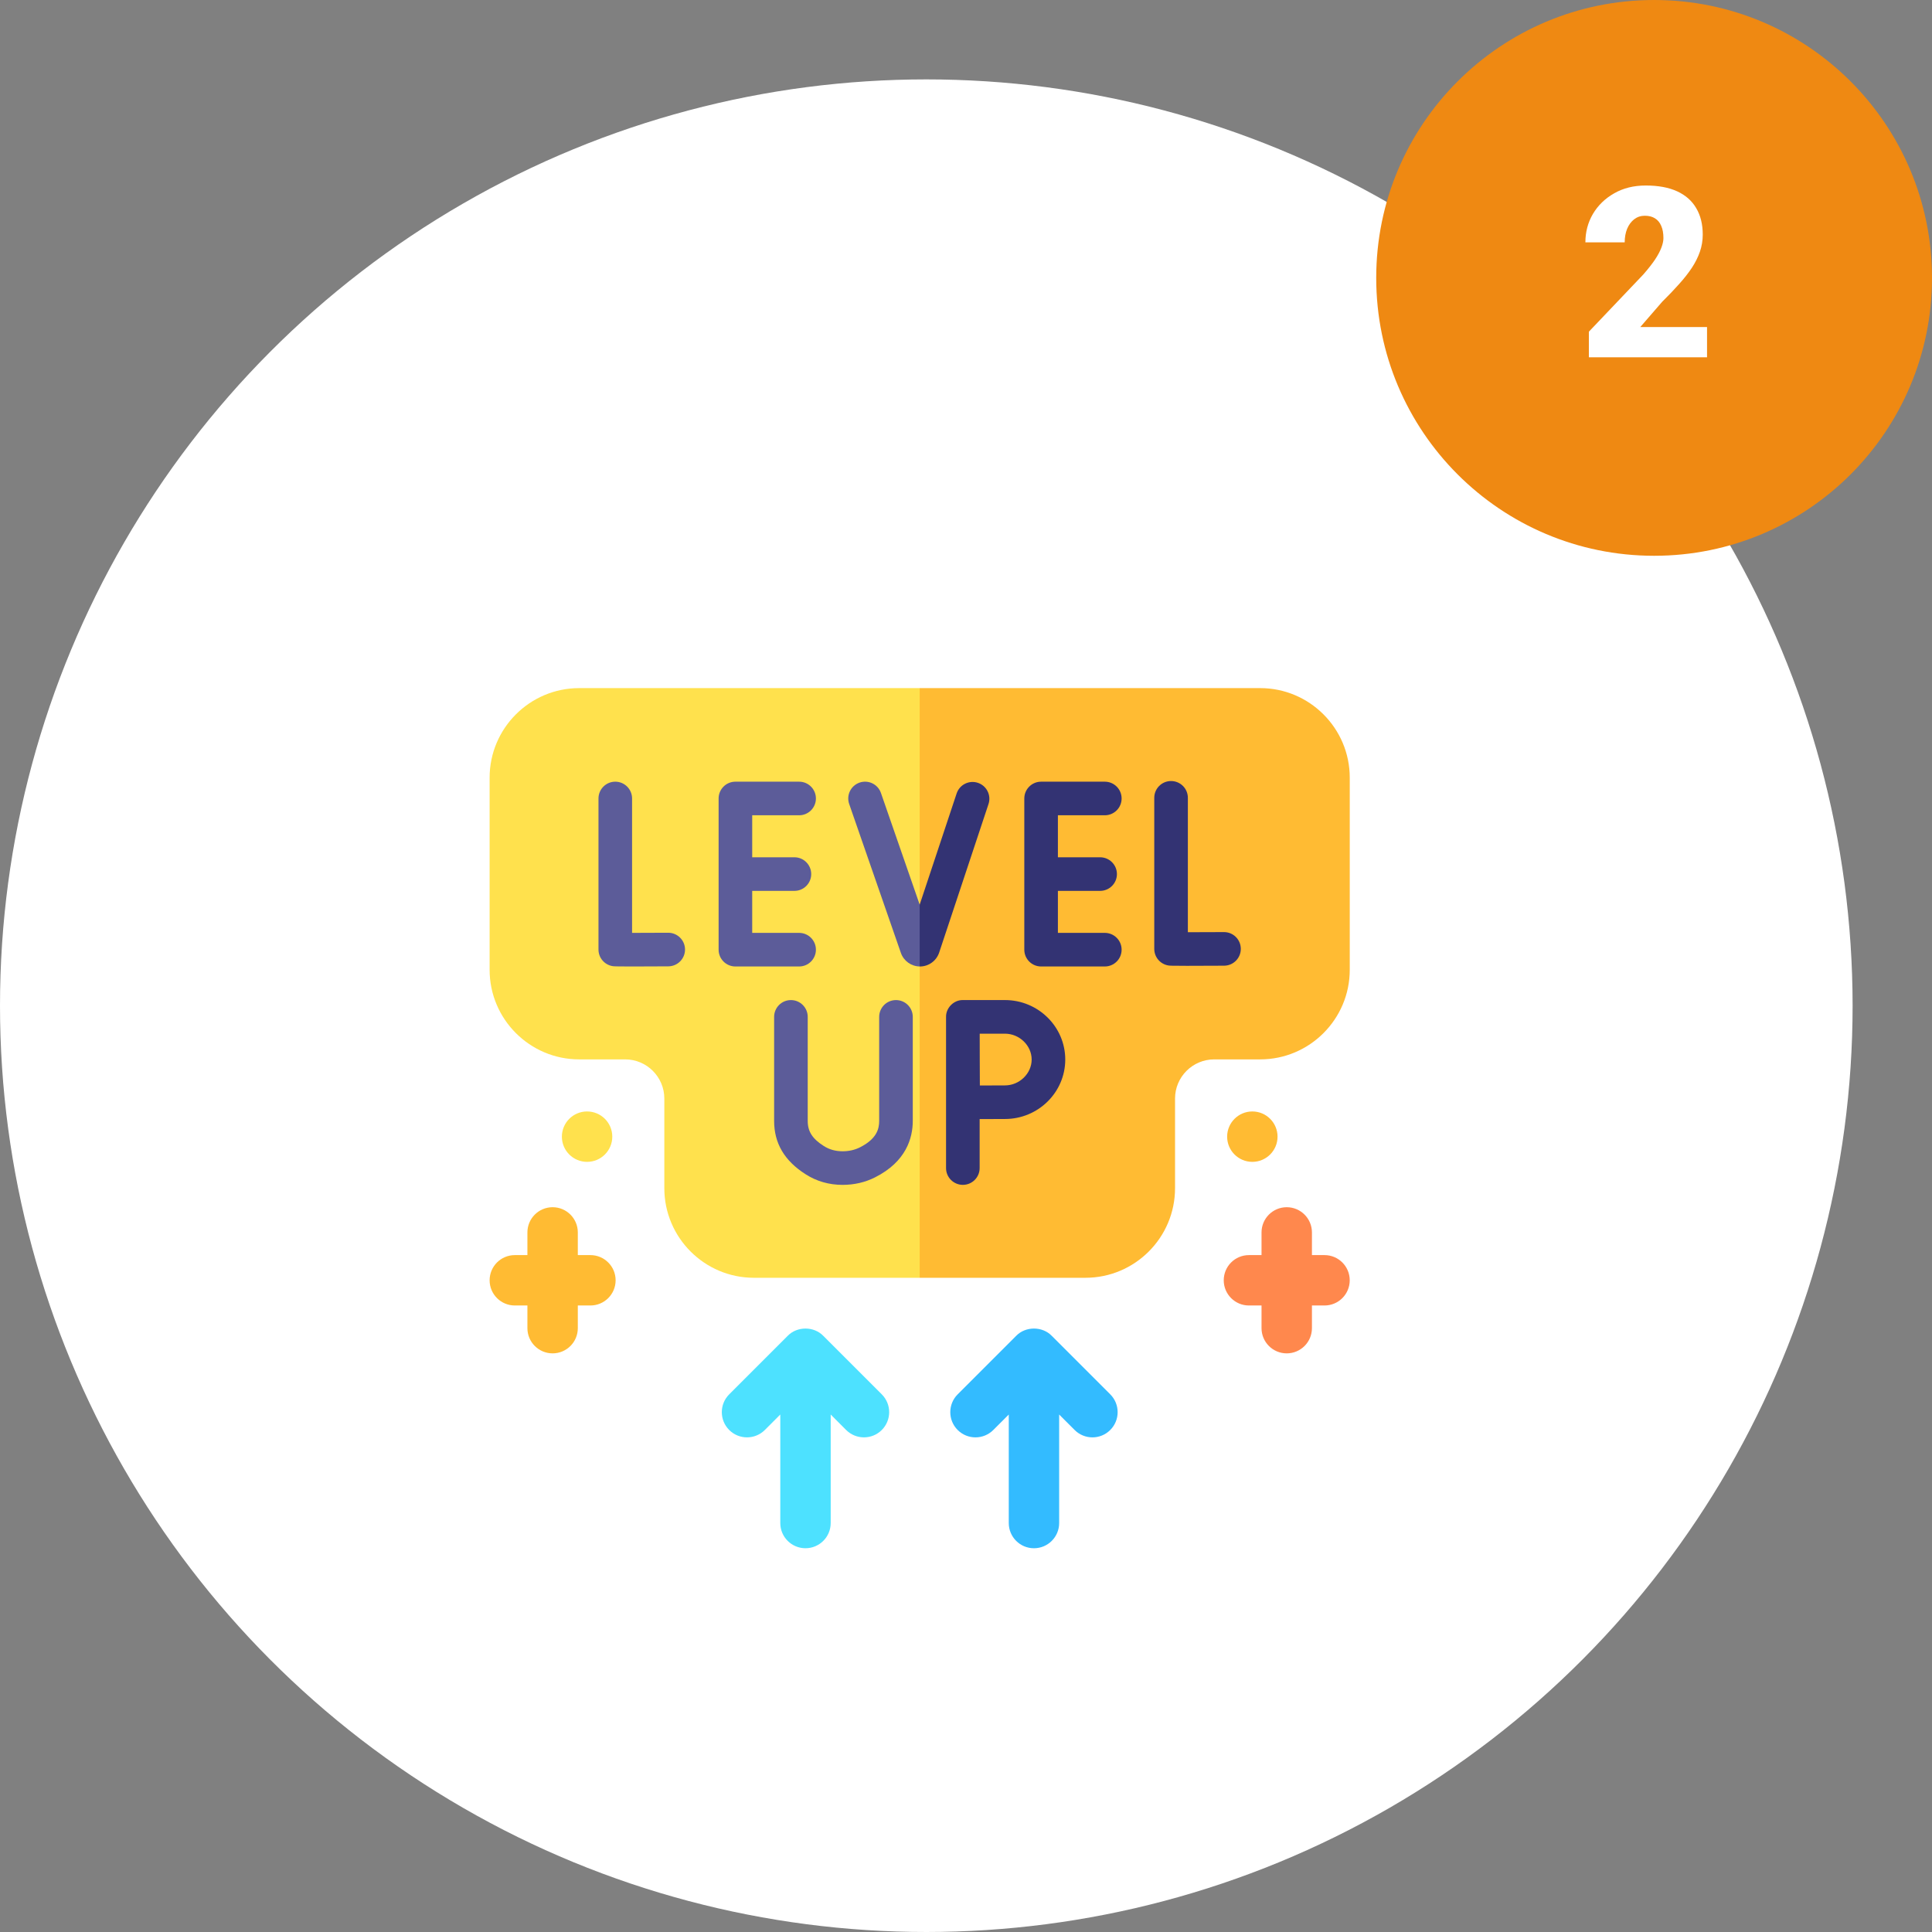 <svg width="146" height="146" viewBox="0 0 146 146" fill="none" xmlns="http://www.w3.org/2000/svg">
<rect x="0" y="0" width="146" height="146" fill="#808080" stroke="none"/>
<circle cx="70" cy="76" r="70" fill="white"/>
<g clip-path="url(#clip0_4518_1494)">
<path d="M69.5 52L80.101 74.587L69.5 96.561H56.972C53.24 96.561 50.203 93.524 50.203 89.791V83.017C50.203 81.385 48.875 80.057 47.243 80.057H43.769C40.037 80.057 37 77.02 37 73.287V58.769C37 55.037 40.037 52 43.769 52H69.5Z" fill="#FFE14D"/>
<path d="M102 58.769V73.287C102 77.02 98.963 80.057 95.231 80.057H91.757C90.125 80.057 88.797 81.385 88.797 83.017V89.791C88.797 93.524 85.76 96.561 82.028 96.561H69.5V52H95.231C98.963 52 102 55.037 102 58.769Z" fill="#FFBB33"/>
<path d="M50.497 70.487C50.495 70.487 50.492 70.487 50.49 70.487C49.544 70.493 48.528 70.496 47.766 70.497V60.341C47.766 59.64 47.197 59.071 46.496 59.071C45.795 59.071 45.227 59.64 45.227 60.341V71.757C45.227 72.375 45.672 72.904 46.282 73.008C46.374 73.024 46.449 73.037 47.694 73.037C48.304 73.037 49.194 73.034 50.504 73.026C51.205 73.022 51.77 72.451 51.767 71.75C51.763 71.051 51.195 70.487 50.497 70.487Z" fill="#5C5C99"/>
<path d="M92.49 70.438C91.544 70.443 90.528 70.447 89.766 70.447V60.291C89.766 59.59 89.197 59.022 88.496 59.022C87.795 59.022 87.227 59.59 87.227 60.291V71.707C87.227 72.326 87.672 72.854 88.282 72.958C88.374 72.974 88.449 72.987 89.694 72.987C90.303 72.987 91.194 72.984 92.504 72.977C93.205 72.973 93.771 72.401 93.767 71.7C93.763 70.999 93.192 70.433 92.49 70.438Z" fill="#333373"/>
<path d="M69.5 68.363L70.572 70.44L69.5 73.035C68.863 73.027 68.296 72.622 68.082 72.019L64.172 60.757C63.942 60.094 64.293 59.371 64.955 59.141C65.618 58.911 66.342 59.261 66.572 59.924L69.5 68.363Z" fill="#5C5C99"/>
<path d="M61.658 71.767C61.658 71.065 61.09 70.497 60.389 70.497H56.844V67.323H60.034C60.735 67.323 61.303 66.755 61.303 66.054C61.303 65.353 60.735 64.784 60.034 64.784H56.844V61.61H60.389C61.09 61.61 61.658 61.042 61.658 60.341C61.658 59.64 61.09 59.071 60.389 59.071H55.574C54.873 59.071 54.305 59.64 54.305 60.341V71.767C54.305 72.468 54.873 73.036 55.574 73.036H60.389C61.09 73.036 61.658 72.468 61.658 71.767Z" fill="#5C5C99"/>
<path d="M83.49 61.61C84.191 61.61 84.76 61.042 84.76 60.341C84.76 59.64 84.191 59.071 83.49 59.071H78.676C77.975 59.071 77.406 59.64 77.406 60.341V71.767C77.406 72.468 77.975 73.036 78.676 73.036H83.49C84.191 73.036 84.76 72.468 84.76 71.767C84.76 71.065 84.191 70.497 83.49 70.497H79.945V67.323H83.135C83.836 67.323 84.405 66.755 84.405 66.054C84.405 65.353 83.836 64.784 83.135 64.784H79.945V61.61H83.49Z" fill="#333373"/>
<path d="M67.709 75.575C67.008 75.575 66.439 76.144 66.439 76.845V84.699C66.439 85.292 66.274 86.055 64.984 86.705C64.594 86.901 64.153 87.001 63.674 87.001C63.673 87.001 63.671 87.001 63.67 87.001C63.134 87 62.668 86.869 62.245 86.598C61.389 86.051 61.039 85.503 61.039 84.707V76.845C61.039 76.144 60.471 75.575 59.77 75.575C59.068 75.575 58.5 76.144 58.5 76.845V84.707C58.5 86.397 59.278 87.716 60.879 88.738C61.709 89.269 62.647 89.539 63.666 89.54H63.674C64.554 89.54 65.379 89.349 66.126 88.972C68.484 87.785 68.978 85.993 68.978 84.699V76.845C68.978 76.144 68.41 75.575 67.709 75.575Z" fill="#5C5C99"/>
<path d="M75.944 75.574H72.762C72.08 75.561 71.481 76.163 71.492 76.844V88.27C71.492 88.971 72.061 89.539 72.762 89.539C73.463 89.539 74.031 88.971 74.031 88.27V84.569C74.712 84.566 75.505 84.562 75.944 84.562C78.456 84.562 80.501 82.546 80.501 80.068C80.501 77.59 78.456 75.574 75.944 75.574ZM75.944 82.023C75.507 82.023 74.724 82.027 74.047 82.03C74.043 81.331 74.039 80.515 74.039 80.068C74.039 79.688 74.037 78.844 74.035 78.114H75.944C77.037 78.114 77.962 79.009 77.962 80.068C77.962 81.128 77.037 82.023 75.944 82.023Z" fill="#333373"/>
<path d="M74.701 60.761L70.97 71.992C70.758 72.615 70.182 73.031 69.532 73.037H69.522C69.514 73.037 69.508 73.037 69.5 73.035V68.363L72.292 59.962C72.513 59.296 73.231 58.936 73.896 59.157C74.562 59.378 74.922 60.096 74.701 60.761Z" fill="#333373"/>
<path d="M62.217 100.951C61.508 100.214 60.233 100.214 59.523 100.951L55.105 105.37C54.361 106.113 54.361 107.319 55.105 108.063C55.848 108.806 57.054 108.806 57.798 108.063L58.966 106.894V115.095C58.966 116.147 59.819 116.999 60.87 116.999C61.922 116.999 62.775 116.147 62.775 115.095V106.894L63.943 108.063C64.315 108.434 64.802 108.62 65.29 108.62C65.777 108.62 66.264 108.435 66.636 108.063C67.38 107.319 67.38 106.113 66.636 105.37L62.217 100.951Z" fill="#4DE1FF"/>
<path d="M83.902 105.37L79.483 100.951C78.774 100.214 77.498 100.214 76.789 100.951L72.37 105.37C71.627 106.114 71.627 107.319 72.37 108.063C73.114 108.807 74.32 108.807 75.063 108.063L76.232 106.895V115.095C76.232 116.147 77.084 117 78.136 117C79.188 117 80.04 116.147 80.04 115.095V106.895L81.209 108.063C81.581 108.435 82.068 108.621 82.555 108.621C83.042 108.621 83.53 108.435 83.901 108.063C84.645 107.319 84.645 106.114 83.902 105.37Z" fill="#33BBFF"/>
<path d="M100.094 94.847H99.142V93.133C99.142 92.081 98.289 91.228 97.237 91.228C96.186 91.228 95.333 92.081 95.333 93.133V94.847H94.381C93.329 94.847 92.477 95.699 92.477 96.751C92.477 97.803 93.329 98.655 94.381 98.655H95.333V100.369C95.333 101.421 96.186 102.273 97.237 102.273C98.289 102.273 99.142 101.421 99.142 100.369V98.655H100.094C101.145 98.655 101.998 97.803 101.998 96.751C101.998 95.699 101.145 94.847 100.094 94.847Z" fill="#FF884D"/>
<path d="M94.639 87.801C95.69 87.801 96.543 86.948 96.543 85.897C96.543 84.845 95.69 83.992 94.639 83.992C93.587 83.992 92.734 84.845 92.734 85.897C92.734 86.948 93.587 87.801 94.639 87.801Z" fill="#FFBB33"/>
<path d="M38.904 94.847H39.856V93.133C39.856 92.081 40.709 91.228 41.761 91.228C42.812 91.228 43.665 92.081 43.665 93.133V94.847H44.617C45.669 94.847 46.522 95.699 46.522 96.751C46.522 97.803 45.669 98.655 44.617 98.655H43.665V100.369C43.665 101.421 42.812 102.273 41.761 102.273C40.709 102.273 39.856 101.421 39.856 100.369V98.655H38.904C37.853 98.655 37 97.803 37 96.751C37 95.699 37.853 94.847 38.904 94.847Z" fill="#FFBB33"/>
<path d="M44.365 87.801C45.417 87.801 46.27 86.948 46.27 85.897C46.27 84.845 45.417 83.992 44.365 83.992C43.313 83.992 42.461 84.845 42.461 85.897C42.461 86.948 43.313 87.801 44.365 87.801Z" fill="#FFE14D"/>
</g>
<circle cx="125" cy="21" r="21" fill="#EF8912"/>
<path d="M129 24.715V27H120.07V25.066L124.184 20.742C124.547 20.326 124.84 19.954 125.062 19.626C125.285 19.292 125.446 18.99 125.546 18.721C125.651 18.451 125.704 18.208 125.704 17.991C125.704 17.622 125.648 17.314 125.537 17.068C125.432 16.816 125.273 16.626 125.062 16.497C124.857 16.368 124.603 16.304 124.298 16.304C123.993 16.304 123.727 16.392 123.498 16.567C123.27 16.743 123.091 16.983 122.962 17.288C122.839 17.593 122.777 17.936 122.777 18.316H119.807C119.807 17.531 119.997 16.814 120.378 16.163C120.765 15.513 121.301 14.994 121.986 14.607C122.672 14.215 123.466 14.019 124.368 14.019C125.312 14.019 126.103 14.165 126.741 14.458C127.38 14.751 127.86 15.176 128.183 15.732C128.511 16.283 128.675 16.948 128.675 17.727C128.675 18.173 128.604 18.601 128.464 19.011C128.323 19.421 128.121 19.828 127.857 20.232C127.594 20.631 127.271 21.041 126.891 21.463C126.516 21.885 126.088 22.333 125.607 22.808L123.955 24.715H129Z" fill="white"/>
<defs>
<clipPath id="clip0_4518_1494">
<rect width="65" height="65" fill="white" transform="translate(37 52)"/>
</clipPath>
</defs>
</svg>
